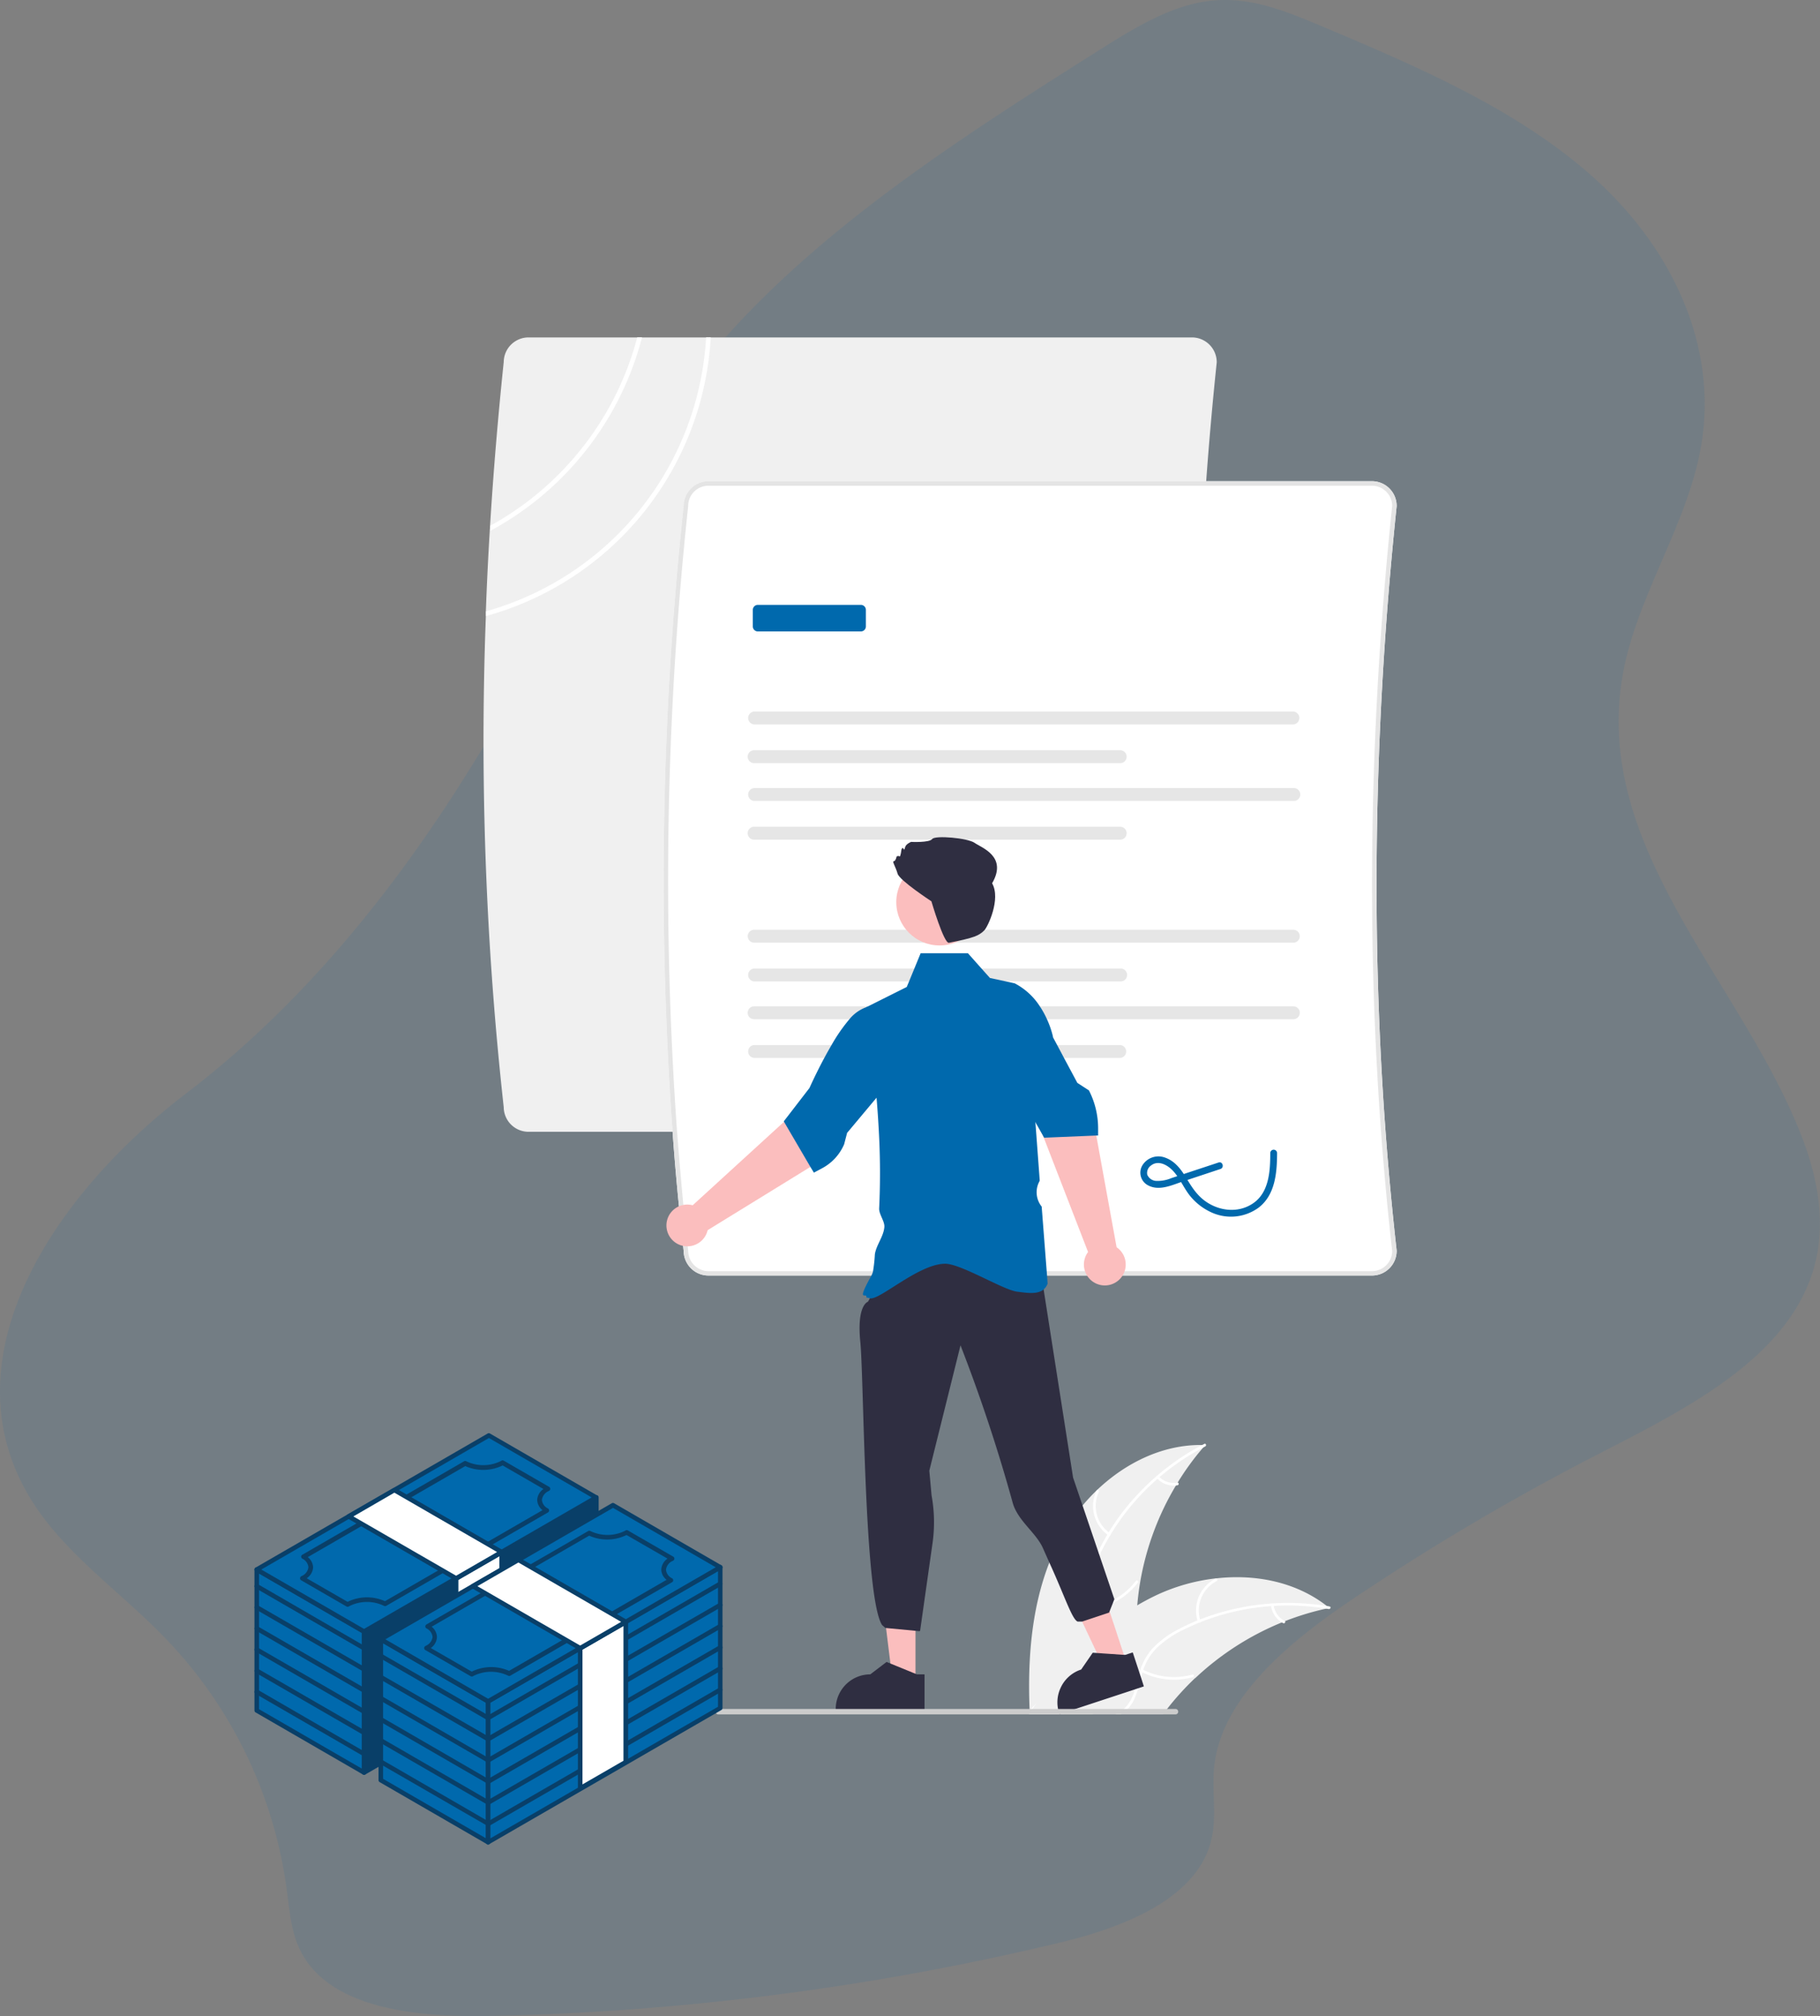 <svg id="Layer_1" data-name="Layer 1" xmlns="http://www.w3.org/2000/svg" width="532.75" height="589.89" viewBox="0 0 532.75 589.89"><rect x="0" y="0" width="532.75" height="589.89" fill="#808080" stroke="none"/><defs><style>.cls-1,.cls-6{fill:#0069ad;}.cls-1{opacity:0.1;isolation:isolate;}.cls-2{fill:#f0f0f0;}.cls-3{fill:#fff;}.cls-4{fill:#e4e4e4;}.cls-5{fill:#e6e6e6;}.cls-7{fill:#fbbebe;}.cls-8{fill:#2f2e41;}.cls-9{fill:#ccc;}.cls-10{fill:#093f68;}</style></defs><title>leasing-kredit-pozajmica</title><path class="cls-1" d="M239.91,445.28c9.52,17.08,26.85,28.66,40.59,42.85a131,131,0,0,1,35.69,73.79c.77,5.7,1.2,11.58,3.51,16.75,7.93,17.82,33.65,20.55,55.74,20.14A782.94,782.94,0,0,0,542,577.47c17.87-4.25,39.06-12.09,44.32-28.36,2.52-7.82.49-15.66,1.38-23.56C590,505.4,610,489,628.93,476.35a712.42,712.42,0,0,1,70.87-41.78c24.58-12.63,52.65-26.6,62-50.46,6-15.18,2.64-31-3-44.77-18.5-45.28-61.51-84-51.15-135,4.35-21.37,18-41.63,22.2-63,6.12-31-8.64-60.28-31.08-80.4S646.92,28.33,618,16.15c-9.62-4-19.75-8.14-31-7-11.64,1.18-22.47,7.84-32.66,14.27C508,52.65,460.11,83.35,429.55,126.5c-15.17,21.43-25.33,45-37.24,67.78C366.62,243.53,333.54,293.18,286.6,329,248.46,358.12,217.24,404.74,239.91,445.28Z" transform="translate(-232.25 -8.96)"/><path class="cls-2" d="M585.06,431.78c-.2.23-.41.46-.6.7A77.12,77.12,0,0,0,577,442.71c-.18.28-.35.56-.5.84A81.94,81.94,0,0,0,566,471.88q-.57,3.4-.86,6.84c-.14,1.76-.22,3.53-.25,5.3-.1,7.43.55,15.69-4.23,21.36a14.83,14.83,0,0,1-4.6,3.61,19.38,19.38,0,0,1-4.16,1.58H537l-2.26-.35h-.06l-.15.05-.9.31h0a.19.19,0,0,0,0-.08.75.75,0,0,0,0-.15h0c0-.13,0-.25,0-.38v-.35s0,0,0,0l0-.6c-.69-17.18,1-34.94,9.1-50.07a56.08,56.08,0,0,1,10.62-14l.08-.08c8.43-8,19.33-13.3,30.84-13.12C584.47,431.76,584.76,431.76,585.06,431.78Z" transform="translate(-232.25 -8.96)"/><path class="cls-3" d="M585.09,432.15a69.69,69.69,0,0,0-30.28,30.37,30,30,0,0,0-3.06,8.89,17.27,17.27,0,0,0,1.12,9c1,2.67,2.41,5.29,2.78,8.16a10.55,10.55,0,0,1-2.61,8.22c-2.4,2.82-5.67,4.62-8.92,6.26-3.62,1.83-7.4,3.67-9.91,7-.31.4-.91-.1-.61-.5,4.37-5.74,12.06-7,17.3-11.66,2.45-2.18,4.25-5.11,4-8.48-.17-2.95-1.58-5.65-2.66-8.34a18.4,18.4,0,0,1-1.42-8.76,27.41,27.41,0,0,1,2.71-9,67.44,67.44,0,0,1,12-17.4,70.85,70.85,0,0,1,19.25-14.48c.45-.23.72.5.27.73Z" transform="translate(-232.25 -8.96)"/><path class="cls-3" d="M556.71,458.19a10.47,10.47,0,0,1-3.49-13.09c.22-.45.93-.14.71.32a9.68,9.68,0,0,0,3.27,12.16C557.62,457.87,557.12,458.47,556.71,458.19Z" transform="translate(-232.25 -8.96)"/><path class="cls-3" d="M552.17,479.11a20.13,20.13,0,0,0,12.57-7.59c.31-.4.91.1.61.49a21,21,0,0,1-13.11,7.88c-.49.08-.56-.69-.07-.78Z" transform="translate(-232.25 -8.96)"/><path class="cls-3" d="M571.52,441a5.94,5.94,0,0,0,5.34,1.75c.49-.09.57.69.08.78a6.64,6.64,0,0,1-5.91-1.93A.4.4,0,0,1,571,441a.39.39,0,0,1,.55-.05Z" transform="translate(-232.25 -8.96)"/><path class="cls-2" d="M621.41,479.42l-.91.2h0a79.61,79.61,0,0,0-12.1,3.67l-.91.37h0a82.18,82.18,0,0,0-25.31,16.25.46.46,0,0,0-.07.07l-.06,0,0,0a81.68,81.68,0,0,0-8.11,8.93v0c-.39.52-.8,1-1.19,1.56H533.44s0,0,0,0,0,0,0,0l.13-.19h0l0-.05.12-.18.78-1.11,1.3-1.83h0v0h0a117.19,117.19,0,0,1,18.54-20.64c.21-.18.42-.37.64-.54a75.62,75.62,0,0,1,10.12-7.22q2.93-1.73,6-3.17A55.85,55.85,0,0,1,588,470.79h.11c11.59-1.34,23.48,1,32.57,8.09C621,479.05,621.18,479.23,621.41,479.42Z" transform="translate(-232.25 -8.96)"/><path class="cls-3" d="M533.44,510.57h10.65a25.77,25.77,0,0,0-9.34-.35l-.21,0c-.31.06-.63.14-.95.23l-.06,0a.12.12,0,0,0-.08,0,.06.06,0,0,0-.05,0Z" transform="translate(-232.25 -8.96)"/><path class="cls-3" d="M621.22,479.74c-.24,0-.48-.09-.72-.12h0a69.4,69.4,0,0,0-15.37-.78l-.79.05a69.37,69.37,0,0,0-20.78,4.73h0l-.21.08c-1.55.63-3.08,1.31-4.57,2.05A30,30,0,0,0,571,491a16.77,16.77,0,0,0-4.09,6.51c-.09.25-.17.5-.25.75s-.12.4-.18.6c-.78,2.75-1.26,5.66-2.69,8.19A9.75,9.75,0,0,1,562.3,509a10.22,10.22,0,0,1-1.95,1.58h-1.66a9.88,9.88,0,0,0,2.5-1.58,8.25,8.25,0,0,0,1.51-1.72c1.63-2.46,2.13-5.46,2.89-8.26.13-.45.26-.89.4-1.34a17.61,17.61,0,0,1,3.74-6.51,27.63,27.63,0,0,1,7.56-5.53q2.67-1.41,5.48-2.55l.73-.29a71.18,71.18,0,0,1,37.22-3.92c.24,0,.48.08.72.12C621.94,479.07,621.71,479.83,621.22,479.74Z" transform="translate(-232.25 -8.96)"/><path class="cls-3" d="M582.88,483.44A10.45,10.45,0,0,1,588,470.89c.45-.23.83.45.38.68a9.69,9.69,0,0,0-4.71,11.68c.16.48-.6.66-.76.19Z" transform="translate(-232.25 -8.96)"/><path class="cls-3" d="M566.66,497.41a20.13,20.13,0,0,0,14.61,1.51c.48-.13.66.63.18.76a20.94,20.94,0,0,1-15.2-1.6c-.45-.23,0-.9.41-.67Z" transform="translate(-232.25 -8.96)"/><path class="cls-3" d="M605.08,478.6a5.9,5.9,0,0,0,3.21,4.61c.44.23,0,.89-.41.67a6.63,6.63,0,0,1-3.56-5.09.41.41,0,0,1,.29-.48.4.4,0,0,1,.47.29Z" transform="translate(-232.25 -8.96)"/><path class="cls-2" d="M582.57,217.15q.25-32.7,2.66-66,0-.66.09-1.32,1.26-17.36,3.09-34.83v-.06a7.25,7.25,0,0,0-7.24-7.25H386.94a7.26,7.26,0,0,0-7.24,7.21q-2.52,24.07-4,47.9c0,.52-.07,1-.09,1.55q-.72,11.79-1.14,23.51c0,.46,0,.92,0,1.38a973.63,973.63,0,0,0,5.23,143.66,7.26,7.26,0,0,0,7.24,7.21H581.17a7.25,7.25,0,0,0,7.24-7.25v-.07q-1.42-12.7-2.51-25.58c-.11-1.26-.21-2.52-.31-3.78q-.75-9.27-1.31-18.62c-.08-1.25-.15-2.51-.22-3.77q-1-18.7-1.38-37.7c0-1.26,0-2.51-.07-3.77q-.12-9.27-.07-18.62C582.54,219.66,582.55,218.4,582.57,217.15Z" transform="translate(-232.25 -8.96)"/><path class="cls-3" d="M641.08,157a7.24,7.24,0,0,0-7.24-7.24H439.62a7.27,7.27,0,0,0-7.25,7.21,1029.15,1029.15,0,0,0-3.25,183.07q.79,11,1.87,21.83.57,5.82,1.22,11.6c.05.5.1,1,.16,1.5a7.26,7.26,0,0,0,7.25,7.2H633.84a7.24,7.24,0,0,0,7.24-7.24v-.07c-7.85-69.64-7.85-142.91,0-217.79Z" transform="translate(-232.25 -8.96)"/><path class="cls-4" d="M641.08,157a7.24,7.24,0,0,0-7.24-7.24H439.62a7.27,7.27,0,0,0-7.25,7.21,1029.15,1029.15,0,0,0-3.25,183.07q.79,11,1.87,21.83.57,5.82,1.22,11.6c.05.5.1,1,.16,1.5a7.26,7.26,0,0,0,7.25,7.2H633.84a7.24,7.24,0,0,0,7.24-7.24v-.07c-7.85-69.64-7.85-142.91,0-217.79Zm-1.31,218a5.94,5.94,0,0,1-5.93,5.89H439.62a6,6,0,0,1-5.93-5.93v-.07c-.05-.42-.09-.85-.14-1.27q-.68-6-1.27-12.12-1-10.67-1.84-21.43a1027.09,1027.09,0,0,1,3.25-183V157a5.93,5.93,0,0,1,5.93-5.92H633.84a5.93,5.93,0,0,1,5.93,5.89C631.91,232,631.91,305.3,639.77,375Z" transform="translate(-232.25 -8.96)"/><path id="a974c3de-8d03-408b-a459-3ce6ba461bdb-3541" class="cls-5" d="M453,217.15a1.89,1.89,0,0,0,0,3.77H610.84a1.89,1.89,0,0,0,0-3.77Z" transform="translate(-232.25 -8.96)"/><path id="e9133026-9528-4ac3-aa69-83f109aff1e3-3542" class="cls-5" d="M453,228.47a1.89,1.89,0,0,0,0,3.78H560.15a1.89,1.89,0,0,0,0-3.78Z" transform="translate(-232.25 -8.96)"/><path id="a406ca83-8296-4426-a4ed-8cd27cbcb96b-3543" class="cls-5" d="M453,239.54a1.89,1.89,0,0,0,0,3.77H610.84a1.89,1.89,0,1,0,0-3.77Z" transform="translate(-232.25 -8.96)"/><path id="be321b5a-3e39-41eb-b9b2-711d73db0143-3544" class="cls-5" d="M453,250.86a1.89,1.89,0,0,0,0,3.78H560.15a1.89,1.89,0,0,0,0-3.78Z" transform="translate(-232.25 -8.96)"/><path id="a5a7e885-834f-470d-9162-1a1fa51c1163-3545" class="cls-5" d="M453,281a1.89,1.89,0,0,0-1.88,1.89,1.91,1.91,0,0,0,1.88,1.89H610.84a1.9,1.9,0,0,0,1.88-1.9,1.88,1.88,0,0,0-1.88-1.88Z" transform="translate(-232.25 -8.96)"/><path id="a5fcdb43-4805-483f-9462-6a7e4850dca6-3546" class="cls-5" d="M453,292.34a1.89,1.89,0,0,0,0,3.77H560.15a1.89,1.89,0,1,0,0-3.77Z" transform="translate(-232.25 -8.96)"/><path id="b765b6a8-7afa-43c2-95d1-39dcbde99f83-3547" class="cls-5" d="M453,303.4a1.89,1.89,0,0,0,0,3.78H610.84a1.89,1.89,0,0,0,0-3.78Z" transform="translate(-232.25 -8.96)"/><path id="e421dd9d-74a5-4920-9c7d-c121b8cd01e8-3548" class="cls-5" d="M453,314.73a1.89,1.89,0,0,0,0,3.77H560.15a1.89,1.89,0,0,0,0-3.77Z" transform="translate(-232.25 -8.96)"/><path id="ea3081fc-4e36-4189-92a3-e6d1b5b4a040-3549" class="cls-6" d="M484.23,193.71H454.09a1.47,1.47,0,0,1-1.48-1.47v-4.83a1.48,1.48,0,0,1,1.48-1.47h30.14a1.47,1.47,0,0,1,1.48,1.47v4.83A1.47,1.47,0,0,1,484.23,193.71Z" transform="translate(-232.25 -8.96)"/><path class="cls-6" d="M589,349.08l-9.23,3.05-4.62,1.53a10.38,10.38,0,0,1-4.49.82,3,3,0,0,1-2.59-1.83,2.66,2.66,0,0,1,1.15-2.71c2.2-1.67,5,0,6.55,1.77,1.91,2.12,3,4.86,4.78,7.09a17.18,17.18,0,0,0,5.92,4.71,13.73,13.73,0,0,0,14.22-1.22c4.87-3.75,5.36-10.26,5.39-15.94a1,1,0,0,0-2,0c0,5.15-.31,11.46-5,14.67-4.49,3.09-10.4,2.27-14.53-1-2.31-1.83-3.73-4.21-5.24-6.69s-3.31-4.75-6.09-5.69a5.52,5.52,0,0,0-6.58,2.3,4.17,4.17,0,0,0,1.46,5.72c.15.09.31.17.47.25,3.23,1.53,6.92-.27,10-1.29L589.49,351c1.2-.39.68-2.3-.53-1.9Z" transform="translate(-232.25 -8.96)"/><polygon class="cls-7" points="329.35 485.29 322.88 487.43 311.57 463.47 321.12 460.32 329.35 485.29"/><path class="cls-8" d="M566.22,499.7l-.44-1.34-1.16-3.52-.79-2.4-2.16.71-.45,0-5.93-.4-.79-.06-1.17-.08-1.21-.08-3.39,4.92h0a10,10,0,0,0-5.87,5.05c-.07.15-.14.29-.2.44a8.46,8.46,0,0,0-.42,1.09,10.05,10.05,0,0,0-.27,5,10.43,10.43,0,0,0,.32,1.22l0,.07.08.24.47-.16L547,509l14.58-4.8,2.89-.95.89-.3h0l1.72-.57Z" transform="translate(-232.25 -8.96)"/><polygon class="cls-7" points="267.98 490.93 261.16 490.93 257.92 464.63 267.98 464.63 267.98 490.93"/><path class="cls-8" d="M489.31,384.62l-3,5.22s-3.32.91-2.23,11.74c.76,7.64,1,41.86,2.94,64.1.8,9.25,1.9,16.43,3.44,18.75l.95.85,9.92.94.25-.08,3.65-25.73a43.51,43.51,0,0,0-.29-13.9h0l-.66-7.24,9.13-36.67a477.09,477.09,0,0,1,15.23,45.89c1.42,5.38,6.84,8.81,8.9,13.44.68,1.54,1.36,3.05,2,4.49,4.34,9.48,6.52,16.39,8.17,17H549l7.9-2.63,1.55-3.91-12.09-35.6-9-57.47C520.09,374.5,503.91,373.46,489.31,384.62Z" transform="translate(-232.25 -8.96)"/><path class="cls-6" d="M538.72,307.18a25.76,25.76,0,0,0-2.09-3.78,19.39,19.39,0,0,0-7.35-6.72l-2.6-.57-4.65-1-2.45-2.74-4-4.5H501.74l-1.85,4.5-1.55,3.77-.67,1.6-11.83,5.92h0c.16,1.18.32,2.36.47,3.54.34,2.54.65,5.06.95,7.55.15,1.26.29,2.52.43,3.77q.66,5.88,1.14,11.57.42,5.07.68,10a220.4,220.4,0,0,1,.09,22.41c-.09,1.76,1.65,3.76,1.52,5.48-.23,2.81-2.4,5.29-2.78,8a44,44,0,0,1-.55,5,5.58,5.58,0,0,1-.51,1.3h0c-4.74,8.47-1,4.43-1.46,6.33l.21,0c.1,0,.4.11.89.22,2.78.66,14.27-10.11,22-10.11,4.62,0,16.88,7.61,21,8.16,3.24.43,6.14.83,7.87-.69a4.06,4.06,0,0,0,1.11-1.63l0-.06v-.06l-.16-2.21-.1-1.31L537.17,362a6.69,6.69,0,0,1-.86-7l.29-.61-1.06-14.27-.2-2.67-.07-.9h0l-.52-6.89,1.24-3.77h0l2.41-7.33,1.24-3.77.78-2.37.05-.16A26.9,26.9,0,0,0,538.72,307.18Z" transform="translate(-232.25 -8.96)"/><path class="cls-7" d="M550.74,375.26,537.46,341l-6.16-12.53,11.85-6.55,9.55,16.82,6.4,35.15a6.12,6.12,0,1,1-8.5,1.6l.14-.19Z" transform="translate(-232.25 -8.96)"/><path class="cls-6" d="M551,328l-3.39-2.2-3.91-7.3-2-3.77-1.27-2.37-.54-1-6.11-4.16-4.12-2.82-3.36,2.82-1.6,1.34,1.57,6.21,1,3.77,2.07,8.18,6.06,10.73,1.51,2.67.86,1.53h0l.11.21,15.33-.64.48,0,0-1.09,0-.4v-.59A24.29,24.29,0,0,0,551,328Z" transform="translate(-232.25 -8.96)"/><path class="cls-7" d="M435,361.62l27.16-24.81,9.43-10.29L482,335.19l-12.22,15L439.39,368.9a6.11,6.11,0,1,1-4.57-7.34l.22.06Z" transform="translate(-232.25 -8.96)"/><path class="cls-6" d="M491.1,318.5l-.06-3.77-.1-7.55,0-2.93-.11-.08a4.84,4.84,0,0,0-2-.77,6.25,6.25,0,0,0-1.93,0,6.48,6.48,0,0,0-1,.23h0a11.37,11.37,0,0,0-5,3.53h0a49.29,49.29,0,0,0-5.23,7.55c-.74,1.26-1.45,2.54-2.12,3.77-2.51,4.68-4.32,8.74-4.35,8.81l-7.52,9.76.1.18,1.65,2.83,6.06,10.35,1,1.65,2.46-1.31a14.32,14.32,0,0,0,6.4-7l.87-3.34.33-.38,8.37-10,2.4-2.87Z" transform="translate(-232.25 -8.96)"/><circle class="cls-7" cx="275.03" cy="263.96" r="12.67"/><path class="cls-8" d="M495,264.61c-.56-2-1.69-3.66-1.13-3.66s.85-1.41.85-1.41.56-.28.84,0,.57-2,.57-2,.28-.84.56-.28.28.28.56-.56,1.69-1.41,1.69-1.41,5.35.28,6.2-.85,10.42-.28,12.39,1.13,9.74,3.93,5.13,11.83c2.64,4.61-1.3,12.83-2.31,13.8-1.61,1.54-2.72,2.1-10.32,3.61-1.49.3-5.14-12.14-5.14-12.14S495.59,266.59,495,264.61Z" transform="translate(-232.25 -8.96)"/><path class="cls-8" d="M500.64,498.86l-.41-.17-7.34-3-1.12-.46L487,498.86h0A10.14,10.14,0,0,0,476.88,509v.33h26V498.86Z" transform="translate(-232.25 -8.96)"/><path class="cls-9" d="M577.13,509.78a.78.78,0,0,1-.78.79H442.5a.79.79,0,0,1,0-1.58H576.35A.78.78,0,0,1,577.13,509.78Z" transform="translate(-232.25 -8.96)"/><path class="cls-3" d="M438.94,107.66a88.41,88.41,0,0,1-64.43,80.17c0,.46,0,.92,0,1.38a89.72,89.72,0,0,0,65.79-81.55Z" transform="translate(-232.25 -8.96)"/><path class="cls-3" d="M418.78,107.66a88.62,88.62,0,0,1-43,55.11c0,.52-.07,1-.09,1.55a90,90,0,0,0,44.49-56.66Z" transform="translate(-232.25 -8.96)"/><g id="_556_bank_note_outline" data-name=" 556 bank note outline"><polygon class="cls-6" points="75.15 500.47 75.15 459.25 106.57 477.39 106.57 518.62 75.15 500.47"/><path class="cls-10" d="M338.81,528.25a.66.66,0,0,1-.33-.09L307.08,510a.66.66,0,0,1-.34-.57V468.21a.68.68,0,0,1,.34-.59.67.67,0,0,1,.67,0l31.4,18.15a.67.67,0,0,1,.34.58v41.23a.68.68,0,0,1-.68.67Zm-30.74-19.2,30.08,17.38V486.74l-30.08-17.38Z" transform="translate(-232.25 -8.96)"/><polygon class="cls-10" points="106.57 518.63 106.57 477.39 174.54 438.13 174.54 479.36 106.57 518.63"/><path class="cls-10" d="M338.82,528.26a.63.63,0,0,1-.33-.09.67.67,0,0,1-.34-.58V486.36a.67.67,0,0,1,.34-.58l68-39.27a.67.67,0,0,1,.67,0,.68.68,0,0,1,.33.58v41.23a.68.68,0,0,1-.33.58l-68,39.27A.63.63,0,0,1,338.82,528.26Zm.67-41.52v39.69l66.62-38.5V448.24Z" transform="translate(-232.25 -8.96)"/><path class="cls-10" d="M338.81,491.88a.66.66,0,0,1-.33-.09l-31.4-18.14a.67.67,0,0,1,.67-1.17l31.09,18,67.61-39.05a.66.66,0,0,1,.91.24.67.67,0,0,1-.24.92l-68,39.27A.65.65,0,0,1,338.81,491.88Z" transform="translate(-232.25 -8.96)"/><path class="cls-10" d="M338.81,498.06a.66.66,0,0,1-.33-.09l-31.4-18.14a.67.67,0,0,1,.67-1.16l31.09,17.95,67.61-39.05a.67.67,0,0,1,.67,1.16h0l-68,39.24A.67.67,0,0,1,338.81,498.06Z" transform="translate(-232.25 -8.96)"/><path class="cls-10" d="M338.81,504.25a.79.79,0,0,1-.33-.1L307.08,486a.67.67,0,0,1,.67-1.16l31.09,17.95,67.61-39.05a.67.67,0,0,1,.67,1.16l-68,39.24A.67.67,0,0,1,338.81,504.25Z" transform="translate(-232.25 -8.96)"/><path class="cls-10" d="M338.81,510.43a.66.66,0,0,1-.33-.09l-31.4-18.14a.67.67,0,0,1-.24-.92h0a.67.67,0,0,1,.91-.24L338.84,509l67.61-39.05a.66.66,0,0,1,.91.24.67.67,0,0,1-.24.92l-68,39.24A.67.67,0,0,1,338.81,510.43Z" transform="translate(-232.25 -8.96)"/><path class="cls-10" d="M338.81,516.61a.66.66,0,0,1-.33-.09l-31.4-18.14a.67.67,0,0,1,.67-1.16l31.09,17.95,67.61-39a.67.67,0,0,1,.67,1.16l-68,39.27A.65.65,0,0,1,338.81,516.61Z" transform="translate(-232.25 -8.96)"/><path class="cls-10" d="M338.81,522.8a1,1,0,0,1-.33-.09l-31.4-18.14a.67.67,0,0,1,.67-1.17l31.09,18,67.61-39.05a.66.66,0,0,1,.91.24.67.67,0,0,1-.24.92h0l-68,39.24A1,1,0,0,1,338.81,522.8Z" transform="translate(-232.25 -8.96)"/><polygon class="cls-3" points="146.86 495.16 133.52 502.87 133.52 461.88 146.86 454.18 146.86 495.16"/><path class="cls-10" d="M365.76,512.5a.67.67,0,0,1-.33-.1.65.65,0,0,1-.33-.57v-41a.68.68,0,0,1,.33-.58l13.37-7.7a.65.65,0,0,1,.66,0,.67.67,0,0,1,.34.58v41a.68.68,0,0,1-.34.59L366.1,512.4A.67.67,0,0,1,365.76,512.5Zm.67-41.27v39.42l12-6.93V464.3Zm12.7,32.89" transform="translate(-232.25 -8.96)"/><polygon class="cls-6" points="75.14 459.25 143.11 420 174.54 438.15 106.57 477.39 75.14 459.25"/><path class="cls-10" d="M338.81,487a.66.66,0,0,1-.33-.09l-31.4-18.14a.68.68,0,0,1-.25-.92.72.72,0,0,1,.25-.24L375,428.39a.67.67,0,0,1,.67,0l31.41,18.14a.68.68,0,0,1,.24.92.69.69,0,0,1-.24.24l-68,39.24A.67.67,0,0,1,338.81,487Zm-30.07-18.81,30.07,17.37,66.64-38.47-30.08-17.38Z" transform="translate(-232.25 -8.96)"/><path class="cls-6" d="M334,478.42l-13.26-7.66.18-.1c3-1.71,3-4.47.16-6.22l47.34-27.34a12.15,12.15,0,0,0,10.79-.09l.17-.11,13.26,7.66-.19.1c-3,1.71-3,4.47-.16,6.22L345,478.22a12.1,12.1,0,0,0-10.77.09Z" transform="translate(-232.25 -8.96)"/><path class="cls-10" d="M334,479.09a.83.83,0,0,1-.34-.1l-13.25-7.65a.66.66,0,0,1-.33-.6.67.67,0,0,1,.37-.58l.14-.08a3.24,3.24,0,0,0,1.94-2.56,3.1,3.1,0,0,0-1.79-2.51.68.68,0,0,1-.33-.59.66.66,0,0,1,.34-.56l47.34-27.34a.67.67,0,0,1,.67,0,11.51,11.51,0,0,0,10.13-.09l.12-.08a.67.67,0,0,1,.72,0L393,444a.67.67,0,0,1,.23.91.55.55,0,0,1-.28.26l-.13.08a3.25,3.25,0,0,0-1.94,2.56,3.08,3.08,0,0,0,1.78,2.52.67.67,0,0,1,0,1.15l-47.35,27.33a.67.67,0,0,1-.67,0,11.47,11.47,0,0,0-10.11.08l-.14.08A.7.7,0,0,1,334,479.09Zm-12-8.36,12,6.91a12.92,12.92,0,0,1,10.94-.19l46.11-26.63a4,4,0,0,1-1.55-3,4.12,4.12,0,0,1,1.83-3.19l-11.94-6.9a12.92,12.92,0,0,1-10.94.19l-46.11,26.64a4,4,0,0,1,1.56,3A4.12,4.12,0,0,1,322.05,470.73Z" transform="translate(-232.25 -8.96)"/><polygon class="cls-3" points="102.09 443.69 115.43 435.99 146.86 454.13 133.52 461.83 102.09 443.69"/><path class="cls-10" d="M365.76,471.46a.66.66,0,0,1-.33-.09L334,453.23a.67.67,0,0,1,0-1.16l13.37-7.7a.67.67,0,0,1,.67,0l31.4,18.14a.66.66,0,0,1,0,1.16l-13.36,7.7A.67.67,0,0,1,365.76,471.46Zm-30.07-18.81L365.76,470l12-6.93-30.07-17.37Z" transform="translate(-232.25 -8.96)"/><polygon class="cls-6" points="111.46 520.88 111.46 479.65 142.89 497.8 142.89 539.02 111.46 520.88"/><path class="cls-10" d="M375.13,548.62a.57.57,0,0,1-.34-.08l-31.41-18.15a.68.68,0,0,1-.33-.58v-41.2a.68.68,0,0,1,.33-.58.67.67,0,0,1,.67,0l31.41,18.15a.67.67,0,0,1,.34.58V548a.67.67,0,0,1-.34.58A.56.56,0,0,1,375.13,548.62Zm-30.74-19.19,30.07,17.38V507.14l-30.07-17.38Z" transform="translate(-232.25 -8.96)"/><polygon class="cls-6" points="142.89 539.04 142.89 497.8 210.85 458.54 210.85 499.77 142.89 539.04"/><path class="cls-10" d="M375.13,548.66a.66.66,0,0,1-.66-.66V506.76a.64.64,0,0,1,.33-.58l67.94-39.26a.65.65,0,0,1,.66,0,.67.67,0,0,1,.34.58v41.23a.64.64,0,0,1-.34.57l-68,39.27A.56.56,0,0,1,375.13,548.66Zm.67-41.51v39.69l66.63-38.5V468.65Z" transform="translate(-232.25 -8.96)"/><path class="cls-10" d="M375.13,512.28a.67.67,0,0,1-.34-.09l-31.41-18.14a.67.67,0,0,1,.67-1.16l31.1,17.95,67.59-39.07a.67.67,0,0,1,.66,1.16l-67.94,39.26A.66.66,0,0,1,375.13,512.28Z" transform="translate(-232.25 -8.96)"/><path class="cls-10" d="M375.13,518.47a.67.67,0,0,1-.34-.09l-31.41-18.14a.69.69,0,0,1-.24-.92h0a.67.67,0,0,1,.91-.24L375.15,517l67.59-39a.66.66,0,0,1,.66,1.15l-67.94,39.25A.66.66,0,0,1,375.13,518.47Z" transform="translate(-232.25 -8.96)"/><path class="cls-10" d="M375.13,524.65a.67.67,0,0,1-.34-.09l-31.41-18.14a.69.69,0,0,1-.24-.92h0a.68.68,0,0,1,.91-.24l31.08,18,67.61-39.07a.67.67,0,0,1,.9.24.68.68,0,0,1-.23.92h0l-67.94,39.25A.76.76,0,0,1,375.13,524.65Z" transform="translate(-232.25 -8.96)"/><path class="cls-10" d="M375.13,530.84a1,1,0,0,1-.34-.09L343.38,512.6a.67.67,0,0,1,.67-1.16l31.1,18,67.59-39a.66.66,0,0,1,.66,1.15l-67.94,39.25A1,1,0,0,1,375.13,530.84Z" transform="translate(-232.25 -8.96)"/><path class="cls-10" d="M375.13,537a.67.67,0,0,1-.34-.09l-31.41-18.14a.69.69,0,0,1-.24-.92h0a.68.68,0,0,1,.91-.24l31.1,18,67.59-39.05a.67.67,0,0,1,.9.24.68.68,0,0,1-.23.92h0l-67.94,39.24A.66.66,0,0,1,375.13,537Z" transform="translate(-232.25 -8.96)"/><path class="cls-10" d="M375.13,543.21a.79.79,0,0,1-.34-.1L343.38,525a.67.67,0,0,1,.67-1.16l31.1,18,67.59-39.05a.67.67,0,0,1,.9.29.66.66,0,0,1-.24.87l-67.94,39.24A.79.79,0,0,1,375.13,543.21Z" transform="translate(-232.25 -8.96)"/><polygon class="cls-3" points="183.17 515.57 169.83 523.27 169.83 482.29 183.17 474.59 183.17 515.57"/><path class="cls-10" d="M402.08,532.9a.69.69,0,0,1-.34-.09.68.68,0,0,1-.33-.58v-41a.68.68,0,0,1,.33-.58l13.37-7.7a.67.67,0,0,1,.67,0,.66.66,0,0,1,.33.58v41a.66.66,0,0,1-.33.58l-13.37,7.7A.74.74,0,0,1,402.08,532.9Zm.67-41.26v39.42l12-6.92V484.71Zm12.69,32.89" transform="translate(-232.25 -8.96)"/><polygon class="cls-6" points="111.45 479.65 179.42 440.41 210.85 458.56 142.88 497.8 111.45 479.65"/><path class="cls-10" d="M375.13,507.43a.67.67,0,0,1-.34-.09L343.38,489.2a.67.67,0,0,1-.25-.91.69.69,0,0,1,.25-.26l67.95-39.24a.67.67,0,0,1,.67,0l31.4,18.15a.66.66,0,0,1,.26.91.69.69,0,0,1-.26.25l-67.94,39.24A.66.66,0,0,1,375.13,507.43Zm-30.07-18.82L375.13,506l66.63-38.47-30.07-17.38Z" transform="translate(-232.25 -8.96)"/><path class="cls-6" d="M370.34,498.82l-13.26-7.67.19-.1c3-1.71,3-4.47.15-6.22l47.35-27.33a12.16,12.16,0,0,0,10.78-.09l.17-.11L429,465l-.18.1c-3,1.72-3,4.48-.16,6.23l-47.35,27.33a12.14,12.14,0,0,0-10.77.09Z" transform="translate(-232.25 -8.96)"/><path class="cls-10" d="M370.34,499.49a.66.66,0,0,1-.33-.09l-13.26-7.65a.67.67,0,0,1-.25-.91.63.63,0,0,1,.29-.27l.13-.08a3.25,3.25,0,0,0,1.95-2.56,3.12,3.12,0,0,0-1.79-2.52.67.67,0,0,1-.24-.91.69.69,0,0,1,.24-.24l47.34-27.33a.67.67,0,0,1,.67,0,11.48,11.48,0,0,0,10.13-.08l.13-.09a.7.7,0,0,1,.71,0l13.26,7.66a.67.67,0,0,1,.25.91.69.69,0,0,1-.29.27l-.14.07a3.26,3.26,0,0,0-1.94,2.56,3.08,3.08,0,0,0,1.78,2.52.68.68,0,0,1,.24.92.76.76,0,0,1-.24.23l-47.34,27.34a.67.67,0,0,1-.67,0,11.51,11.51,0,0,0-10.13.08l-.13.08A.78.78,0,0,1,370.34,499.49Zm-12-8.34,12,6.91a12.88,12.88,0,0,1,10.92-.22l46.11-26.64a3.89,3.89,0,0,1-1.55-3,4.12,4.12,0,0,1,1.83-3.2l-12-6.91a12.85,12.85,0,0,1-10.94.19l-46.11,26.64a4,4,0,0,1,1.55,3A4.13,4.13,0,0,1,358.37,491.15Z" transform="translate(-232.25 -8.96)"/><polygon class="cls-3" points="138.4 464.1 151.74 456.39 183.17 474.54 169.83 482.24 138.4 464.1"/><path class="cls-10" d="M402.08,491.87a.69.69,0,0,1-.34-.09l-31.4-18.15a.67.67,0,0,1-.25-.91.64.64,0,0,1,.25-.24l13.36-7.7a.67.67,0,0,1,.67,0l31.41,18.14a.66.66,0,0,1,.24.91.72.72,0,0,1-.24.25l-13.37,7.7A.63.63,0,0,1,402.08,491.87ZM372,473.06l30.07,17.37,12-6.93L384,466.13Z" transform="translate(-232.25 -8.96)"/></g></svg>